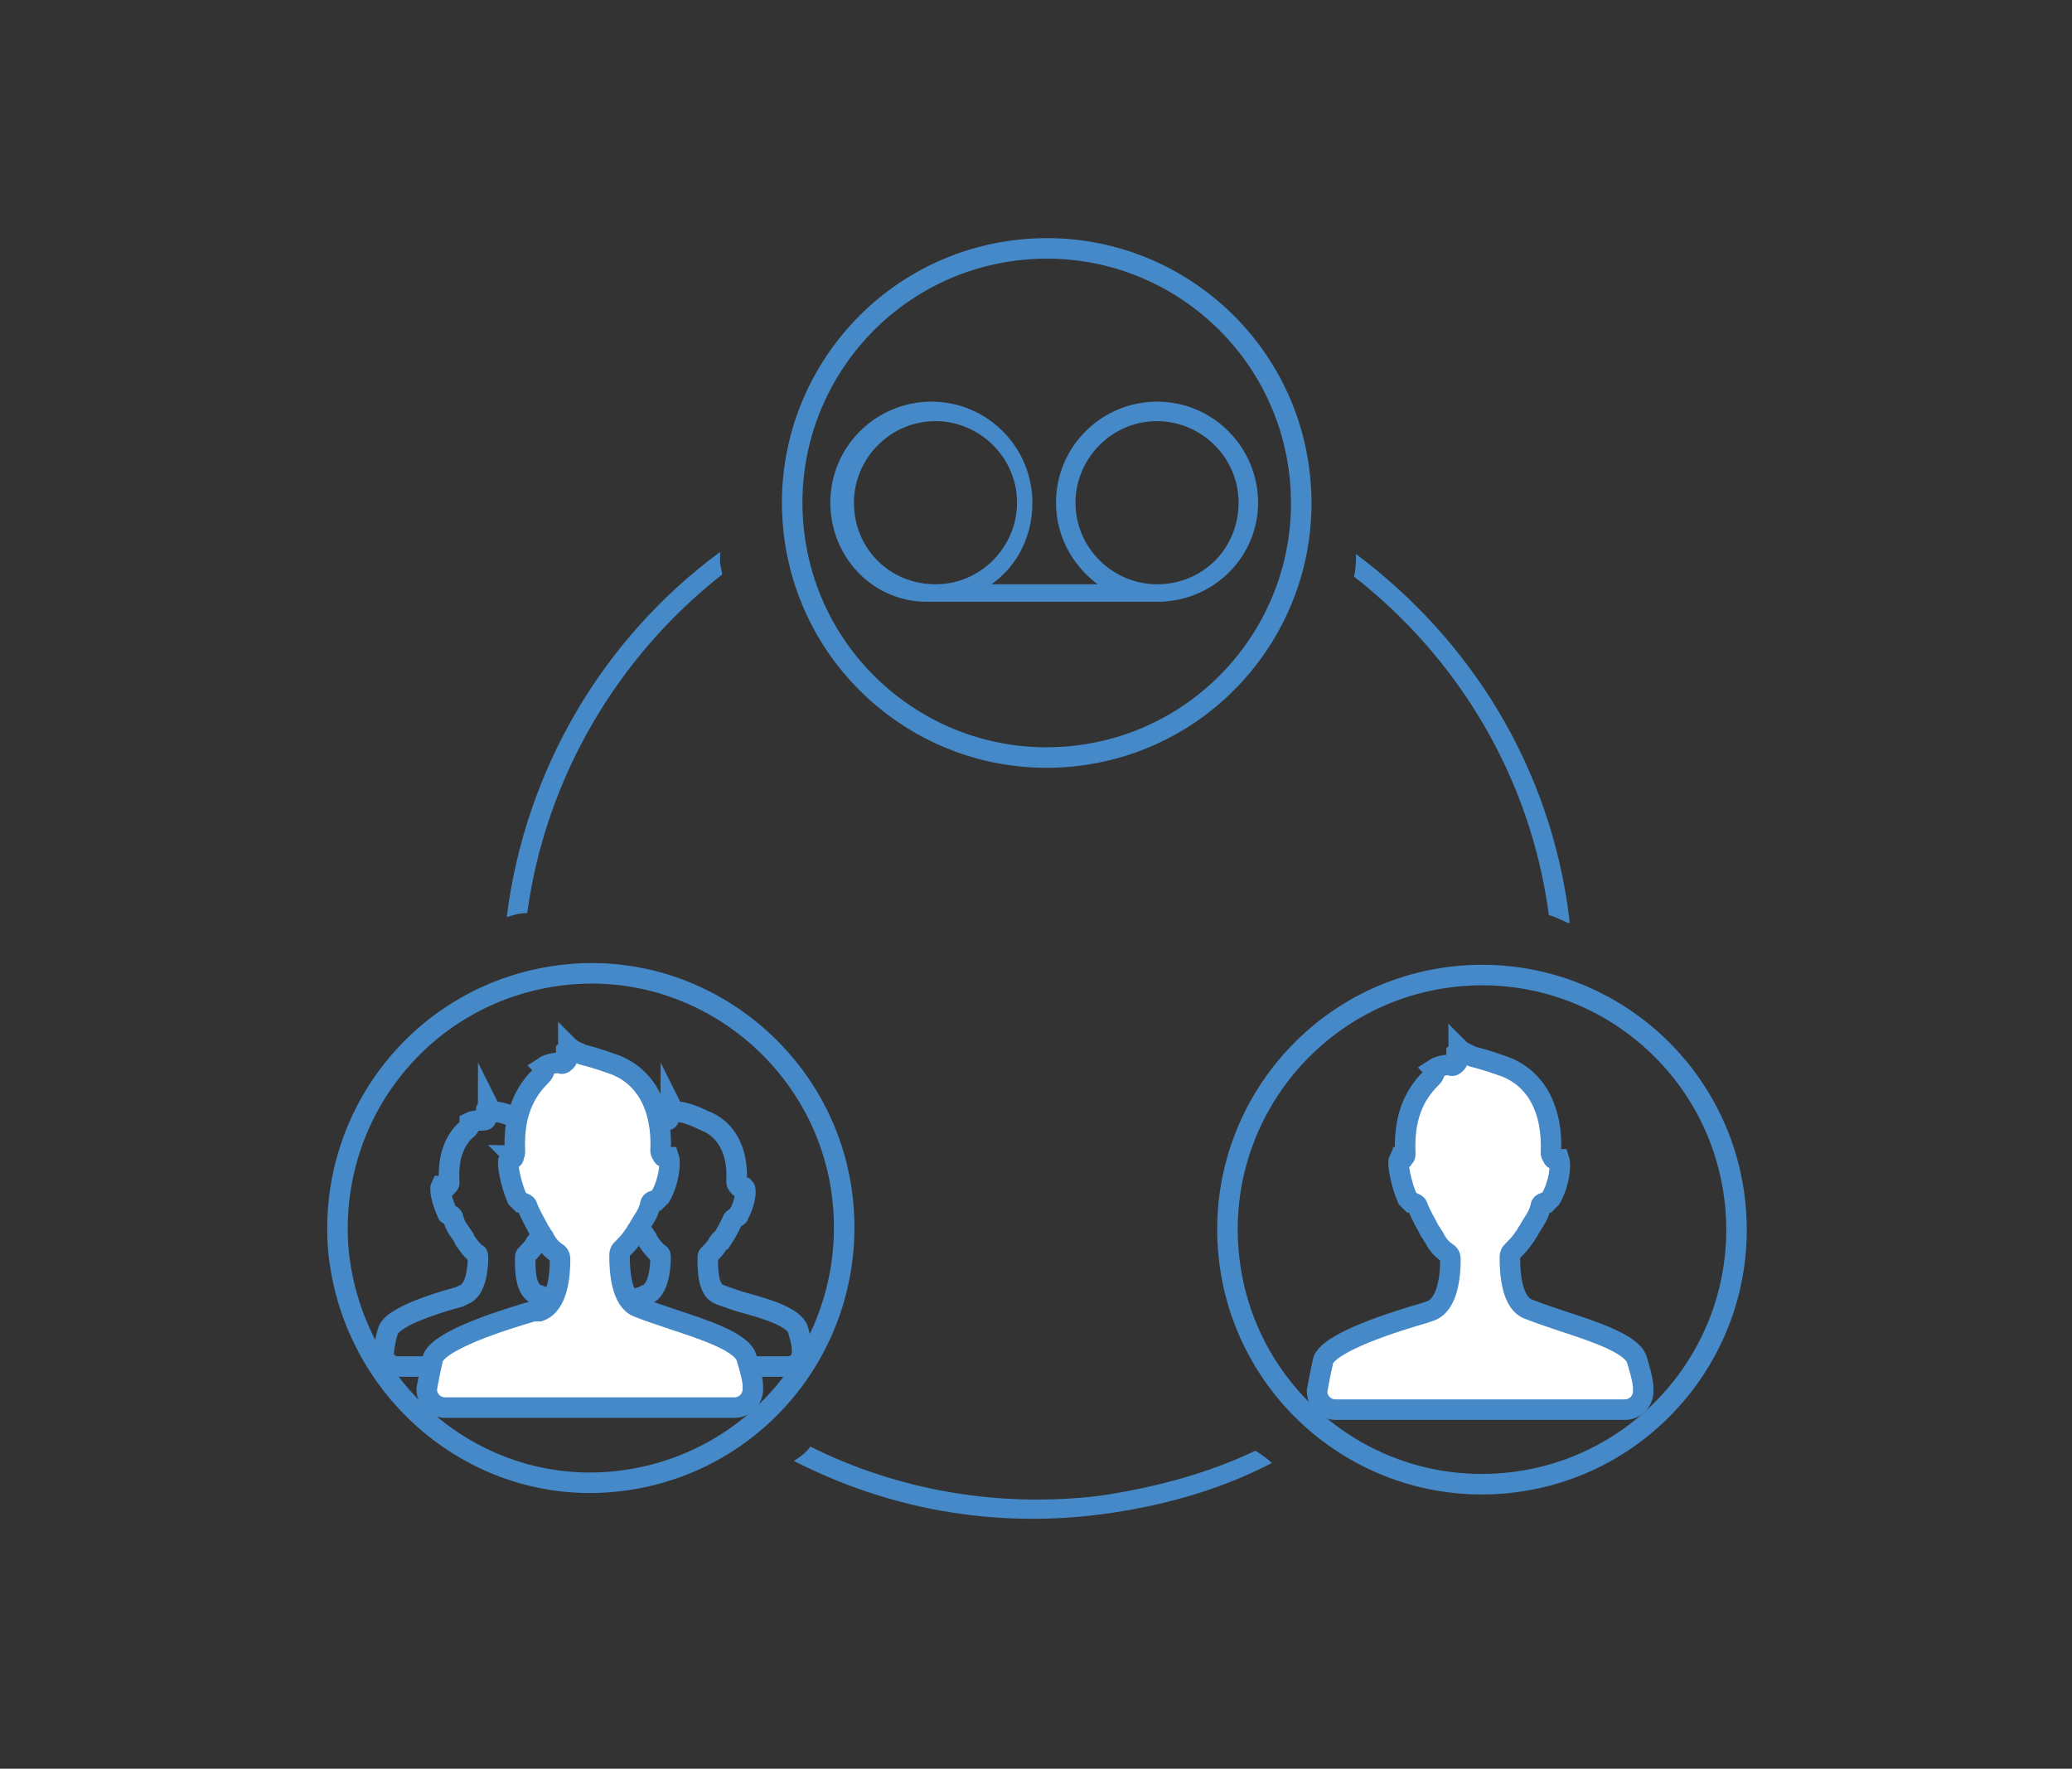 <?xml version="1.0" encoding="utf-8"?>
<!-- Generator: Adobe Illustrator 20.1.0, SVG Export Plug-In . SVG Version: 6.00 Build 0)  -->
<svg version="1.1" xmlns="http://www.w3.org/2000/svg" xmlns:xlink="http://www.w3.org/1999/xlink" x="0px" y="0px"
	 viewBox="0 0 101 86.2" style="enable-background:new 0 0 101 86.2;" xml:space="preserve">
<rect x="0" y="0" width="101" height="86.2" fill="#333333" stroke="none"/>
<style type="text/css">
	.st0{fill:#4589C8;stroke:#4589C8;stroke-width:0.25;stroke-miterlimit:10;}
	.st1{fill:none;stroke:#4589C8;stroke-miterlimit:10;}
	.st2{fill:#FFFFFF;stroke:#4589C8;stroke-miterlimit:10;}
	.st3{fill:#4589C8;}
</style>
<g id="Layer_2">
</g>
<g id="Layer_1">
	<g>
		<path class="st0" d="M61.2,24.5c0-2.6-2.1-4.8-4.8-4.8c-2.6,0-4.8,2.1-4.8,4.8c0,1.7,0.9,3.2,2.3,4.1h-6c1.4-0.8,2.3-2.3,2.3-4.1
			c0-2.6-2.1-4.8-4.8-4.8c-2.6,0-4.8,2.1-4.8,4.8c0,2.5,1.9,4.6,4.4,4.7v0h11.6v0C59.2,29.1,61.2,27,61.2,24.5z M41.5,24.5
			c0-2.2,1.8-4.1,4.1-4.1c2.2,0,4.1,1.8,4.1,4.1c0,2.2-1.8,4.1-4.1,4.1C43.3,28.6,41.5,26.8,41.5,24.5z M56.4,28.6
			c-2.2,0-4.1-1.8-4.1-4.1c0-2.2,1.8-4.1,4.1-4.1c2.2,0,4.1,1.8,4.1,4.1C60.5,26.8,58.7,28.6,56.4,28.6z"/>
		<g>
			<path class="st1" d="M30.5,57.8c-0.1,0-0.1,0-0.1,0c-0.1,0.2,0.1,0.9,0.3,1.3c0,0.1,0.1,0.1,0.1,0.1c0.1,0,0.2,0.1,0.2,0.2
				c0.1,0.4,0.3,0.6,0.5,0.9c0,0.1,0.1,0.2,0.1,0.2c0.2,0.3,0.3,0.4,0.5,0.6c0.1,0,0.1,0.1,0.1,0.2c0,0.5-0.1,1.6-0.7,1.8l-0.2,0.1
				c-2.2,0.6-3.4,1.2-3.5,1.7c-0.2,0.7-0.2,1.1-0.2,1.1c0,0.3,0.3,0.6,0.7,0.6h10.1c0.4,0,0.7-0.3,0.7-0.7c0-0.2,0-0.4-0.2-1.1
				c-0.2-0.6-1.5-1-2.6-1.3c-0.4-0.1-0.9-0.3-1.2-0.4c-0.6-0.2-0.6-1.2-0.6-1.8c0-0.1,0-0.1,0.1-0.2c0.1-0.1,0.3-0.3,0.4-0.5
				c0.1-0.1,0.1-0.2,0.2-0.2c0.2-0.3,0.3-0.5,0.5-0.9c0-0.1,0.1-0.1,0.2-0.2c0,0,0.1,0,0.1-0.1c0.3-0.5,0.4-1.2,0.3-1.3
				c0,0,0,0-0.1,0c-0.1,0-0.1,0-0.2-0.1c0,0-0.1-0.1-0.1-0.2c0.1-1.5-0.5-2.6-1.6-3c-0.2-0.1-0.6-0.3-1.1-0.4
				c-0.2,0-0.4-0.1-0.5-0.3c0,0.1-0.1,0.1-0.1,0.2c0,0,0,0.1,0,0.1c0.1,0.1,0.1,0.2,0,0.3c0,0.1-0.1,0.1-0.2,0.1l0,0
				c0,0-0.4,0-0.6,0.1c0,0,0,0,0,0c0,0.1,0,0.2-0.1,0.3c-0.5,0.4-1,1.2-0.9,2.6c0,0.1,0,0.1-0.1,0.2C30.6,57.8,30.6,57.8,30.5,57.8
				C30.5,57.8,30.5,57.8,30.5,57.8z"/>
			<path class="st1" d="M21.6,57.8c-0.1,0-0.1,0-0.1,0c-0.1,0.2,0.1,0.9,0.3,1.3c0,0.1,0.1,0.1,0.1,0.1c0.1,0,0.2,0.1,0.2,0.2
				c0.1,0.4,0.3,0.6,0.5,0.9c0,0.1,0.1,0.2,0.1,0.2c0.2,0.3,0.3,0.4,0.5,0.6c0.1,0,0.1,0.1,0.1,0.2c0,0.5-0.1,1.6-0.7,1.8l-0.2,0.1
				c-2.2,0.6-3.4,1.2-3.5,1.7c-0.2,0.7-0.2,1.1-0.2,1.1c0,0.3,0.3,0.6,0.7,0.6h10.1c0.4,0,0.7-0.3,0.7-0.7c0-0.2,0-0.4-0.2-1.1
				c-0.2-0.6-1.5-1-2.6-1.3c-0.4-0.1-0.9-0.3-1.2-0.4c-0.6-0.2-0.6-1.2-0.6-1.8c0-0.1,0-0.1,0.1-0.2c0.1-0.1,0.3-0.3,0.4-0.5
				c0.1-0.1,0.1-0.2,0.2-0.2c0.2-0.3,0.3-0.5,0.5-0.9c0-0.1,0.1-0.1,0.2-0.2c0,0,0.1,0,0.1-0.1c0.3-0.5,0.4-1.2,0.3-1.3
				c0,0,0,0-0.1,0c-0.1,0-0.1,0-0.2-0.1c0,0-0.1-0.1-0.1-0.2c0.1-1.5-0.5-2.6-1.6-3c-0.2-0.1-0.6-0.3-1.1-0.4
				c-0.2,0-0.4-0.1-0.5-0.3c0,0.1-0.1,0.1-0.1,0.2c0,0,0,0.1,0,0.1c0.1,0.1,0.1,0.2,0,0.3c0,0.1-0.1,0.1-0.2,0.1l0,0
				c0,0-0.4,0-0.6,0.1c0,0,0,0,0,0c0,0.1,0,0.2-0.1,0.3c-0.5,0.4-1,1.2-0.9,2.6c0,0.1,0,0.1-0.1,0.2C21.7,57.8,21.6,57.8,21.6,57.8
				C21.6,57.8,21.6,57.8,21.6,57.8z"/>
			<path class="st2" d="M24.9,56.5c-0.1,0-0.1,0-0.1,0c-0.1,0.2,0.1,1.2,0.4,1.9c0.1,0.1,0.2,0.2,0.2,0.2c0.1,0,0.3,0.1,0.3,0.2
				c0.2,0.5,0.4,0.8,0.6,1.2c0.1,0.1,0.1,0.2,0.2,0.3c0.2,0.4,0.4,0.6,0.7,0.8c0.1,0.1,0.1,0.2,0.1,0.3c0,0.7-0.1,2.2-1,2.5L26,63.9
				c-3.1,0.9-4.7,1.7-4.9,2.3c-0.2,0.9-0.3,1.5-0.3,1.5c0,0.5,0.4,0.9,0.9,0.9h14.1c0.5,0,0.9-0.4,0.9-0.9c0-0.3,0-0.5-0.3-1.5
				c-0.2-0.8-2.1-1.4-3.6-1.9c-0.6-0.2-1.2-0.4-1.7-0.6c-0.8-0.3-0.9-1.7-0.9-2.5c0-0.1,0-0.2,0.1-0.3c0.2-0.2,0.4-0.4,0.6-0.7
				c0.1-0.1,0.1-0.2,0.2-0.3c0.2-0.4,0.5-0.7,0.6-1.2c0-0.1,0.1-0.2,0.3-0.2c0,0,0.1-0.1,0.2-0.2c0.4-0.7,0.5-1.6,0.4-1.9
				c0,0,0,0-0.1,0c-0.1,0-0.2,0-0.2-0.1c-0.1-0.1-0.1-0.2-0.1-0.2c0.1-2.1-0.7-3.6-2.2-4.2c-0.3-0.1-0.8-0.3-1.6-0.5
				c-0.2-0.1-0.5-0.2-0.7-0.4c0,0.1-0.1,0.2-0.1,0.2c0,0.1,0,0.1,0,0.1c0.1,0.1,0.1,0.3,0,0.4c-0.1,0.1-0.2,0.2-0.3,0.1l0,0
				c-0.1,0-0.5,0-0.8,0.2c0,0,0,0,0,0c0.1,0.1,0,0.3-0.1,0.4c-0.6,0.6-1.4,1.6-1.3,3.7c0,0.1,0,0.2-0.1,0.2
				C25.1,56.4,25,56.5,24.9,56.5C24.9,56.5,24.9,56.5,24.9,56.5z"/>
		</g>
		<path class="st2" d="M68.3,56.5c-0.1,0-0.1,0-0.1,0c-0.1,0.2,0.1,1.2,0.4,1.9c0.1,0.1,0.2,0.2,0.2,0.2c0.1,0,0.3,0.1,0.3,0.2
			c0.2,0.5,0.4,0.8,0.6,1.2c0.1,0.1,0.1,0.2,0.2,0.3c0.2,0.4,0.4,0.6,0.7,0.8c0.1,0.1,0.1,0.2,0.1,0.3c0,0.7-0.1,2.2-1,2.5l-0.3,0.1
			c-3.1,0.9-4.7,1.7-4.9,2.3c-0.2,0.9-0.3,1.5-0.3,1.5c0,0.5,0.4,0.9,0.9,0.9h14.1c0.5,0,0.9-0.4,0.9-0.9c0-0.3,0-0.5-0.3-1.5
			c-0.2-0.8-2.1-1.4-3.6-1.9c-0.6-0.2-1.2-0.4-1.7-0.6c-0.8-0.3-0.9-1.7-0.9-2.5c0-0.1,0-0.2,0.1-0.3c0.2-0.2,0.4-0.4,0.6-0.7
			c0.1-0.1,0.1-0.2,0.2-0.3c0.2-0.4,0.5-0.7,0.6-1.2c0-0.1,0.1-0.2,0.3-0.2c0,0,0.1-0.1,0.2-0.2c0.4-0.7,0.5-1.6,0.4-1.9
			c0,0,0,0-0.1,0c-0.1,0-0.2,0-0.2-0.1c-0.1-0.1-0.1-0.2-0.1-0.2c0.1-2.1-0.7-3.6-2.2-4.2c-0.3-0.1-0.8-0.3-1.6-0.5
			c-0.2-0.1-0.5-0.2-0.7-0.4c0,0.1-0.1,0.2-0.1,0.2c0,0.1,0,0.1,0,0.1c0.1,0.1,0.1,0.3,0,0.4c-0.1,0.1-0.2,0.2-0.3,0.1l0,0
			c-0.1,0-0.5,0-0.8,0.2c0,0,0,0,0,0c0.1,0.1,0,0.3-0.1,0.4c-0.6,0.6-1.4,1.6-1.3,3.7c0,0.1,0,0.2-0.1,0.2
			C68.4,56.5,68.4,56.5,68.3,56.5C68.3,56.5,68.3,56.5,68.3,56.5z"/>
		
			<ellipse transform="matrix(0.996 -9.482863e-02 9.482863e-02 0.996 -5.352 7.113)" class="st1" cx="72.2" cy="59.9" rx="12.4" ry="12.4"/>
		<path class="st1" d="M41.1,58.7c0.6,6.8-4.3,12.8-11.1,13.5S17.2,67.8,16.5,61c-0.6-6.8,4.3-12.8,11.1-13.5S40.5,51.9,41.1,58.7z"
			/>
		<g>
			<path class="st3" d="M25.7,44.5c0.9-6.6,4.4-12.5,9.5-16.5c0-0.2-0.1-0.4-0.1-0.6c0-0.2,0-0.4,0-0.5c-5.7,4.2-9.5,10.6-10.4,17.8
				C25,44.6,25.3,44.5,25.7,44.5z"/>
			<path class="st3" d="M66,28.1c5,3.9,8.6,9.7,9.5,16.5c0.4,0.1,0.7,0.3,1,0.4c0-0.1,0-0.1,0-0.2c-0.9-7.4-4.8-13.6-10.4-17.8
				C66.1,27.3,66.1,27.7,66,28.1z"/>
			<path class="st3" d="M61.2,70.7c-2.3,1.1-4.9,1.8-7.6,2.2c-5,0.6-9.9-0.3-14.1-2.4c-0.2,0.3-0.5,0.5-0.8,0.7
				c4.5,2.3,9.6,3.3,15,2.6c3-0.4,5.8-1.2,8.3-2.5C61.8,71.1,61.5,70.9,61.2,70.7z"/>
		</g>
		
			<ellipse transform="matrix(0.996 -9.482863e-02 9.482863e-02 0.996 -2.097 4.947)" class="st1" cx="51" cy="24.5" rx="12.4" ry="12.4"/>
	</g>
</g>
</svg>
